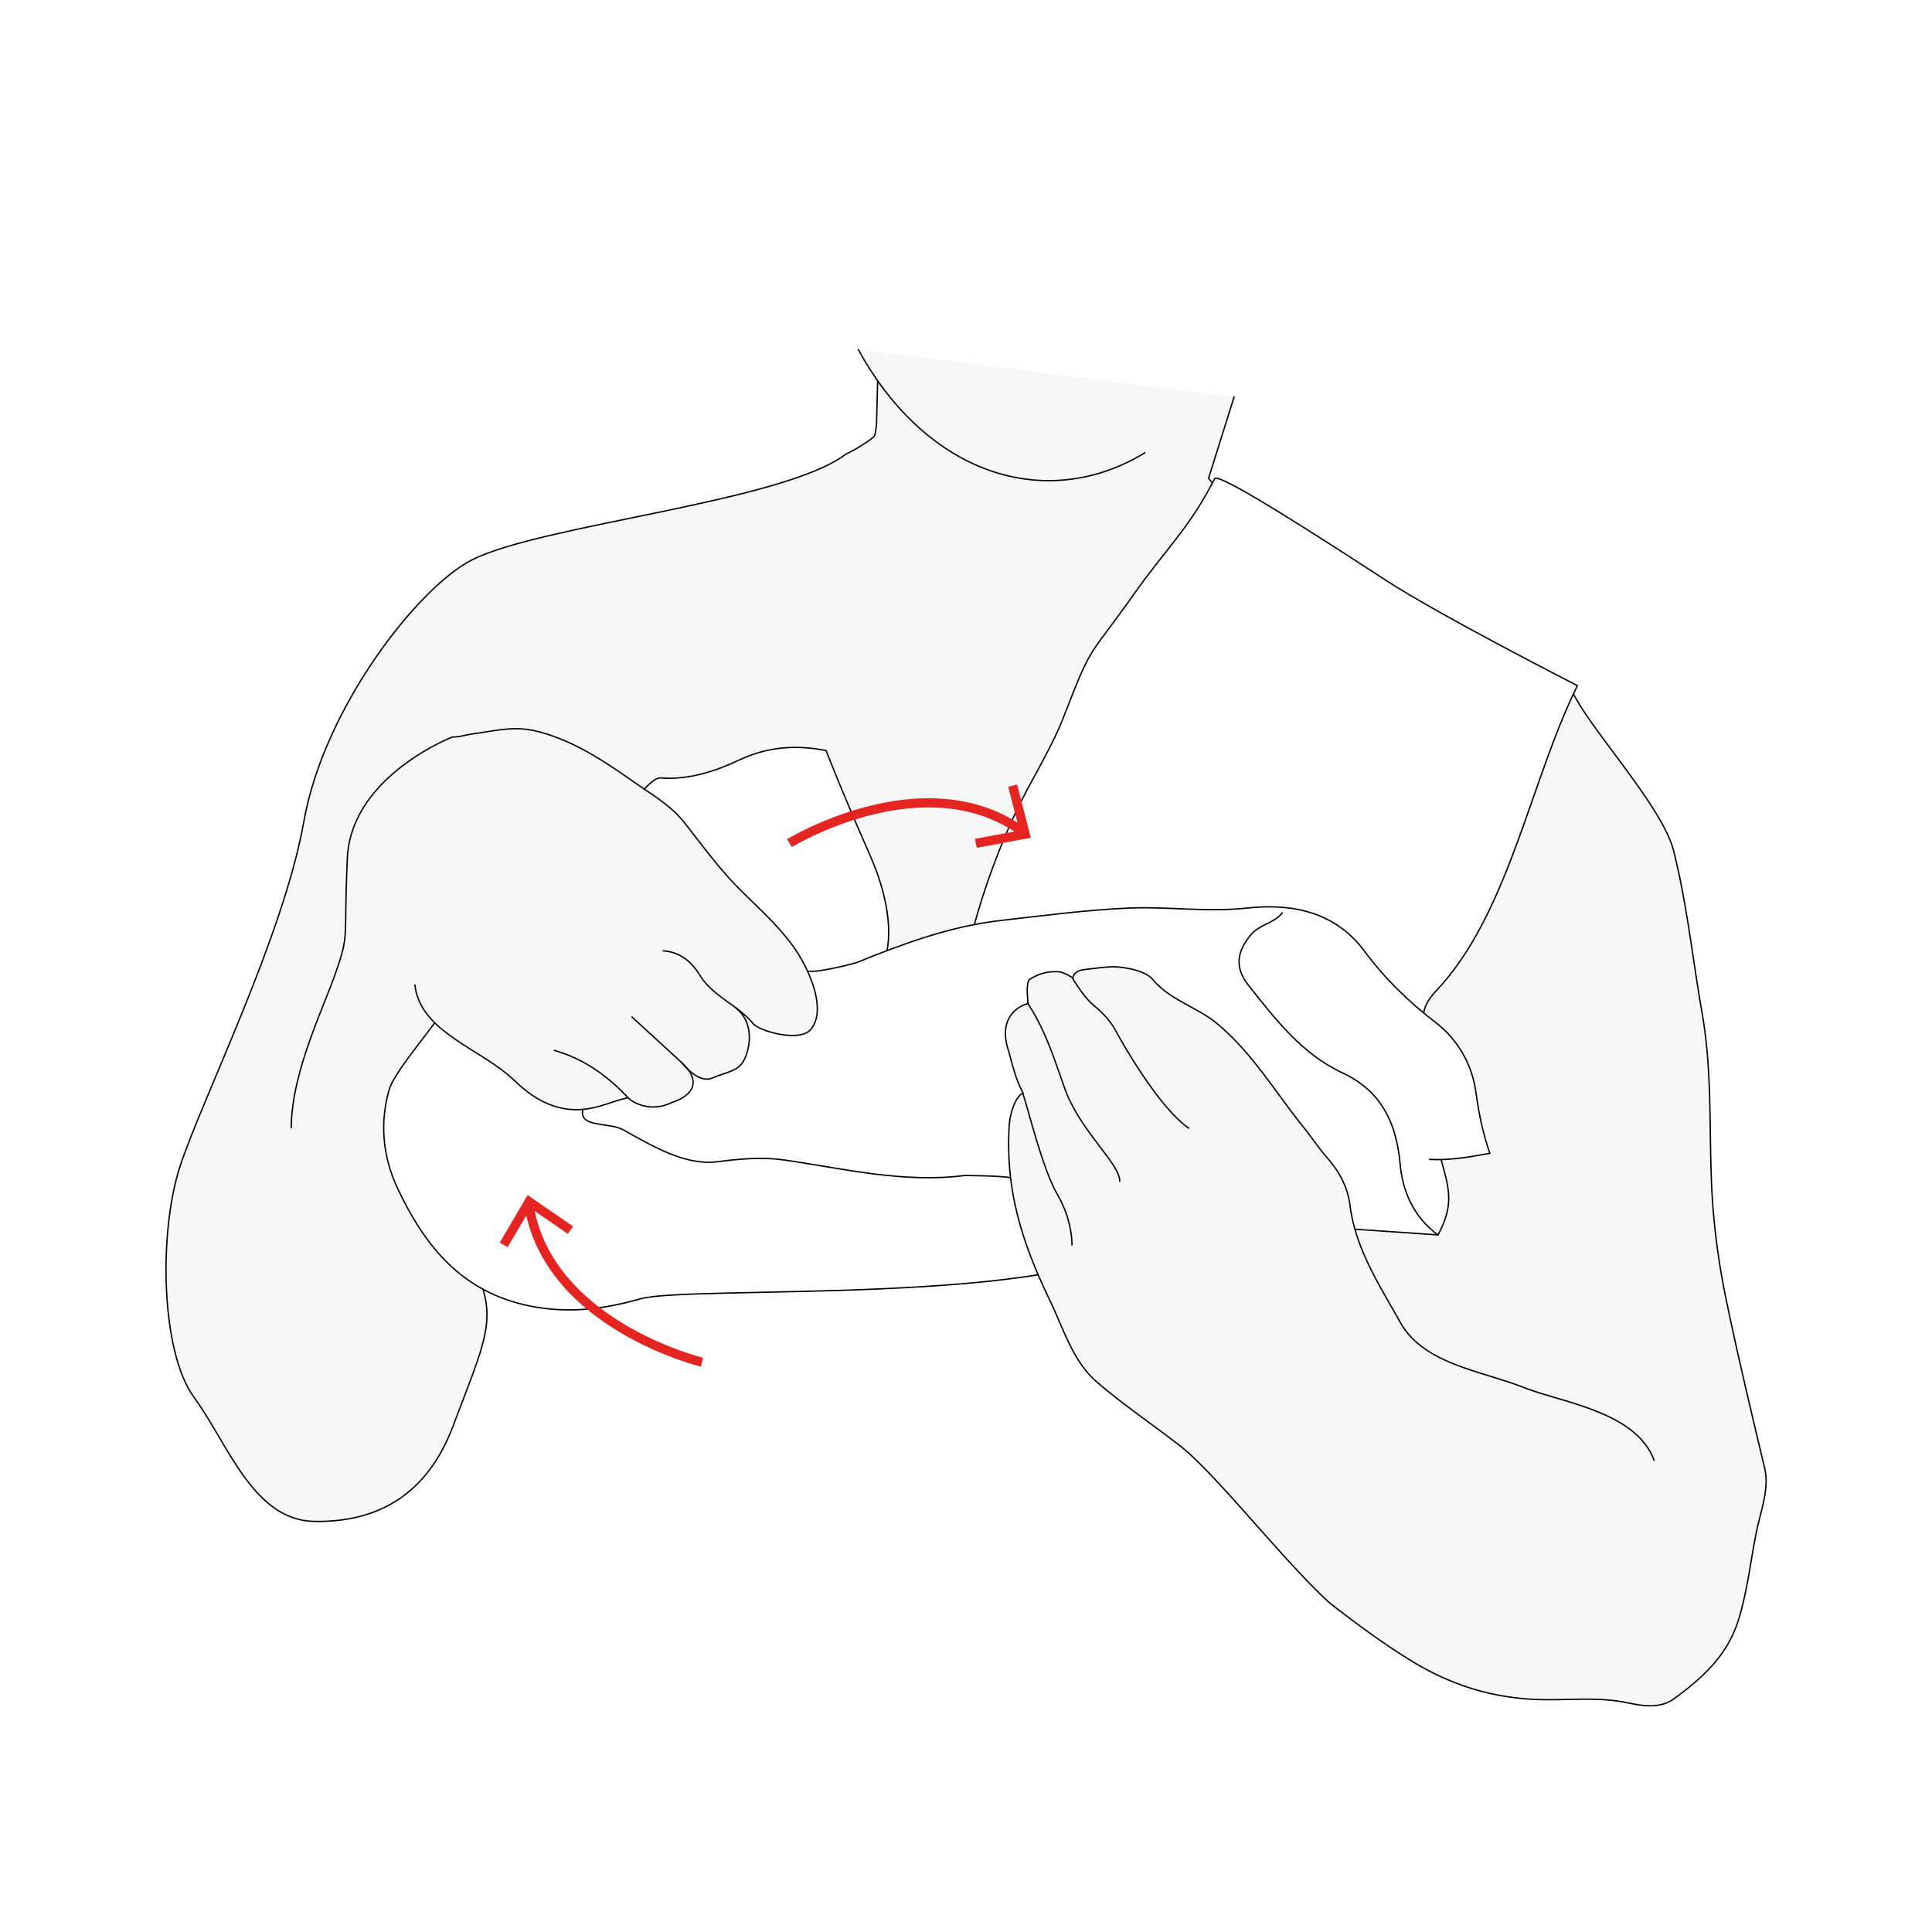 <svg xmlns="http://www.w3.org/2000/svg" viewBox="0 0 210.47 210.47" xmlns:v="https://vecta.io/nano"><path d="M-1.06-1.06h212.6v212.6H-1.06z" fill="#fff"/><path d="M52.6 140.44c-4.27-2.33-7.04-6.25-9.25-10.92-1.7-3.6-1.96-7.28-.95-10.8.52-1.78 3.8-5.66 4.96-7.3l.07.07c.3.28.6.54.9.78 2.74 2.17 5.4 3.22 7.94 5.64 2.17 2.07 4.83 3.4 7.94 2.84 1.6-.28 2.6-.82 4.23-1.18.37.4 2.33 1.7 4.77.5 0 0 3.68-1.03 1.76-3.58l-.05-.04.05.05c.67.63 1.7 1.33 2.6.94 1.53-.66 2.7-.72 3.36-1.75s1.5-4.15-.84-5.96h0c.7.53 1.38 1.08 1.95 1.77.68.82 5 2.03 6.22.68 1.95-2.15-.22-6.9-1.96-9.24-1.62-2.2-3.63-4-5.55-5.9-2.28-2.26-4.17-4.84-6.13-7.36a11.27 11.27 0 0 0-1.03-1.14c-1.02-.98-2.2-1.78-3.37-2.57h0c.43-.48 1.2-1.25 1.74-1.2 3.04.23 5.96-.72 8.5-1.92 3.22-1.52 6.25-1.7 9.54-1.07 0 0 1.68 4.38 4.75 11.32 2.62 5.92 1.9 10.47 1.9 10.47 3.08-1.16 6.2-2.2 9.5-2.82h0c1.1-4.02 2.74-8.52 4.52-12.25 1.68-3.55 3.9-6.93 5.28-10.55 3.08-8.05 2.64-6.2 7.5-13.08 3.38-4.8 5.97-7.12 8.65-12.23h0l-.4-.48 2.8-8.92-40.98-5.15c.66 1.2 1.37 2.36 2.13 3.44h0l-.1 4.6s-.08 1.16-.25 1.42c-.17.25-2.1 1.53-3.06 1.93C85.36 54.7 59 57.13 51.4 61c-5.8 2.95-16.1 16.03-18.3 28.5s-11.16 30.38-13.5 37.6c-2.34 7.22-2.08 20.22 1.56 25.16s6.4 13.36 13.06 13.48 12.24-2.67 15.15-10.42 4.52-10.82 3.23-14.9" fill="#f8f7f7"/><g fill="none" stroke="#000" stroke-width=".148" stroke-miterlimit="10"><path d="M47.35 111.42c-1.15 1.66-4.44 5.53-4.96 7.3-1 3.5-.76 7.18.95 10.8 3 6.34 7.05 11.3 14.46 12.77 4.15.82 8.03.33 11.98-.8 5.34-1.52 46.46.82 55.1-6.62"/><path d="M92.18 49.45C85.36 54.7 59 57.13 51.4 61c-5.8 2.95-16.1 16.03-18.3 28.5s-11.16 30.38-13.5 37.6-2.08 20.22 1.56 25.16 6.4 13.36 13.06 13.48 12.24-2.67 15.15-10.42c2.9-7.76 4.52-10.82 3.23-14.92m44.03-36.87c.2-.93.73-4.55-1.9-10.47-3.06-6.93-4.74-11.3-4.74-11.3-3.3-.63-6.32-.44-9.54 1.07-2.54 1.2-5.46 2.15-8.5 1.92-.55-.04-1.3.73-1.74 1.2"/></g><path d="M147.56 133.8c-.22-.8-.4-1.6-.5-2.46-.25-2.02-1.15-3.65-2.46-5.15-.96-1.1-1.78-2.33-2.7-3.48-3.07-3.8-5.6-8.1-9.42-11.25-2.1-1.72-5.2-2.57-6.9-4.73-1.1-1.2-4-1.37-4-1.37-.72-.06-2.24.14-3.64.32-.5.06-1.1.46-1.06.93-.3-.3-1.26-.7-1.55-.72-1.2-.08-2.1.17-3.13.8-.54.32-.2 2.66-.2 2.66s-3.65.8-2.1 5.28c.55 2.02.8 3.05 1.54 4.48-.86.38-1.42 2.35-1.5 3.42-.44 7.08 1.33 12.74 4.43 19.18 1.55 3.23 2.52 6.67 5.14 8.9 2.9 2.47 6 4.56 9 6.9 3.98 3.1 11.32 12.6 16.34 17.15l.67.52c2.54 1.96 5.13 3.85 7.86 5.56 4.48 2.8 9.06 4.27 14.26 4.44 3.24.1 6.48-.32 9.74.37 1.55.33 3.47.64 4.95-.44 3.1-2.25 5.86-4.72 7.07-8.68.96-3.13 1.3-6.33 1.93-9.5.46-2.3 1.45-4.7.9-6.96l-4.16-18.2c-.94-4.53-1.52-9.12-1.66-13.7-.18-5.92.05-11.8-1-17.7-1.04-5.9-1.64-11.87-3.1-17.67-1.13-4.5-8.3-12.4-10.57-16.47a19.01 19.01 0 0 0-.35-.61h0c-5.07 9.8-7.15 23.35-14.2 31.53-.78.9-1.93 1.9-2.1 3.24h0l1.3 1.03c2.48 1.9 4.02 4.68 4.4 7.7.28 2.22.74 4.35 1.5 6.55-1.8.33-3.55.64-5.3.68h0c.98 3.45 1.35 5-.33 8.2l-9.08-.62-.05-.1z" fill="#f8f7f7"/><g fill="none"><g stroke="#000" stroke-width=".148" stroke-miterlimit="10"><path d="M155.68 126.3c2.2.13 4.35-.24 6.62-.66-.76-2.2-1.2-4.33-1.5-6.55-.38-3.02-1.93-5.8-4.4-7.7-2.94-2.25-5.52-4.76-7.73-7.74-3.22-4.34-7.9-5.27-12.92-4.72-4.26.46-8.48-.18-12.7-.01-4.68.2-9.32.82-13.97 1.35-5.6.63-10.7 2.55-15.78 4.6 0 0-3.9 1.1-5.3.93m51.73-6.4c-.9 1.2-2.55 1.3-3.5 2.47-1.5 1.85-1.75 3.55-.2 5.5 2.92 3.66 5.77 7.43 10.2 9.5 4.23 1.97 5.9 5.43 6.3 9.96.27 3.02 1.53 5.83 4.16 7.73"/><path d="M155.1 110.36c.16-1.33 1.3-2.33 2.1-3.24 7.33-8.5 9.62-22.26 14.64-32.43 0 0-14.9-7.6-20.82-11.44-5.9-3.84-18.27-11.9-18.7-11.1-2.76 5.43-5.4 7.74-8.88 12.7-4.85 6.88-4.4 5.03-7.5 13.08-1.38 3.62-3.6 7-5.28 10.55-1.77 3.74-3.42 8.23-4.52 12.25m3.93 27.57c-1.1-.23-5-.24-5-.24-6.7.85-13.16-.76-19.7-1.7-2.36-.33-4.82-.12-7.22.2-3.42.44-6.95-1.62-10.24-3.47-1.54-.87-4.86-.2-4.42-2.2m93.5 5.44c.98 3.45 1.35 5-.33 8.2l-9.08-.62m-30.72-27.3s1.2 2 2.13 2.77c.9.76 1.88 1.65 2.52 2.85s4.72 8.45 8.03 10.7m-17.65-13.7s.87 1.14 1.92 3.5 2.05 5.65 2.5 6.66c1.87 4.3 5.8 7.58 5.67 9.36m-5.2 6.93s.1-2.66-1.56-5.5-3.23-9.43-3.8-11.1"/><path d="M171.4 75.6l.35.6c2.27 4.07 9.44 11.97 10.57 16.47 1.46 5.8 2.07 11.78 3.1 17.67 1.04 5.9.8 11.8 1 17.7.14 4.6.72 9.2 1.66 13.7 1.27 6.1 2.72 12.15 4.16 18.2.54 2.26-.44 4.65-.9 6.96-.64 3.16-.97 6.36-1.93 9.5-1.2 3.95-3.97 6.42-7.07 8.68-1.48 1.07-3.4.77-4.95.44-3.26-.7-6.5-.27-9.74-.37-5.2-.17-9.78-1.63-14.26-4.44-2.73-1.7-5.32-3.6-7.86-5.56l-.67-.52c-5.03-4.56-12.36-14.05-16.34-17.15-3-2.33-6.12-4.42-9-6.9-2.62-2.24-3.6-5.68-5.14-8.9-3.1-6.44-4.88-12.1-4.43-19.18.07-1.07.63-3.04 1.5-3.42-.73-1.43-1-2.46-1.54-4.48-1.54-4.48 2.1-5.28 2.1-5.28s-.33-2.34.2-2.66c1.04-.62 1.94-.86 3.13-.8.3.02 1.25.42 1.55.72-.03-.47.56-.87 1.06-.93 1.4-.17 2.92-.37 3.64-.32 0 0 2.9.15 4 1.37 1.72 2.16 4.8 3.02 6.9 4.73 3.83 3.14 6.36 7.43 9.42 11.25.92 1.14 1.73 2.37 2.7 3.48 1.3 1.5 2.2 3.13 2.46 5.15.6 4.78 3.25 8.75 5.5 12.8 2.6 4.52 8.75 5.2 13.45 7.05 4.27 1.68 12.24 2.62 14.2 7.98M45.2 107.25c.2 2.2 1.64 3.85 3.13 5.03 2.74 2.17 5.4 3.22 7.94 5.64 2.17 2.07 4.83 3.4 7.94 2.84 1.6-.28 2.6-.82 4.23-1.18m3.74-16c1.87.1 3.16 1.18 4.07 2.67 1.42 2.32 4.1 3.2 5.8 5.27.68.82 5 2.03 6.22.68 1.95-2.15-.22-6.9-1.96-9.24-1.62-2.2-3.63-4-5.55-5.9-2.28-2.26-4.17-4.84-6.13-7.36a11.27 11.27 0 0 0-1.03-1.14c-1.35-1.3-2.97-2.27-4.5-3.34-3.34-2.34-6.7-4.62-10.8-5.6-2.35-.56-4.53.03-6.75.32-.74.1-1.48.36-2.26.35 0 0-11.04 4.25-11.45 13.2s.24 8.13-1.23 12.36c-1.46 4.23-4.88 11.05-4.88 17.07m28.6-8.5c3.24.88 5.93 2.84 8.1 5.18.37.4 2.33 1.7 4.77.5 0 0 4.45-1.25 1-4.4l-5.4-4.95"/><path d="M74.2 115.7s1.83 2.4 3.37 1.75c1.53-.66 2.7-.72 3.36-1.75s1.5-4.15-.84-5.96m44.68-60.44c-3.2 1.96-6.77 3.06-10.52 3.06-8.5 0-16.05-5.63-20.77-14.32m40.98 5.14l-2.8 8.93.4.48m-39.88-3.14c.96-.4 2.9-1.68 3.06-1.93.17-.26.25-1.42.25-1.42l.12-4.62"/></g><path d="M76.48 148.4s-16.76-4.05-18.86-17.12" stroke="#e52521" stroke-miterlimit="10"/></g><path d="M62.43 133.6l-.57.82-4.06-2.8-2.5 4.25-.86-.5 3.04-5.18z" fill="#e52521"/><path d="M86 91.85s14.7-9 25.44-1.23" fill="none" stroke="#e52521" stroke-miterlimit="10"/><path d="M106.4 92.36l-.18-.98 4.85-.9-1.24-4.77.97-.25 1.5 5.8z" fill="#e52521"/></svg>